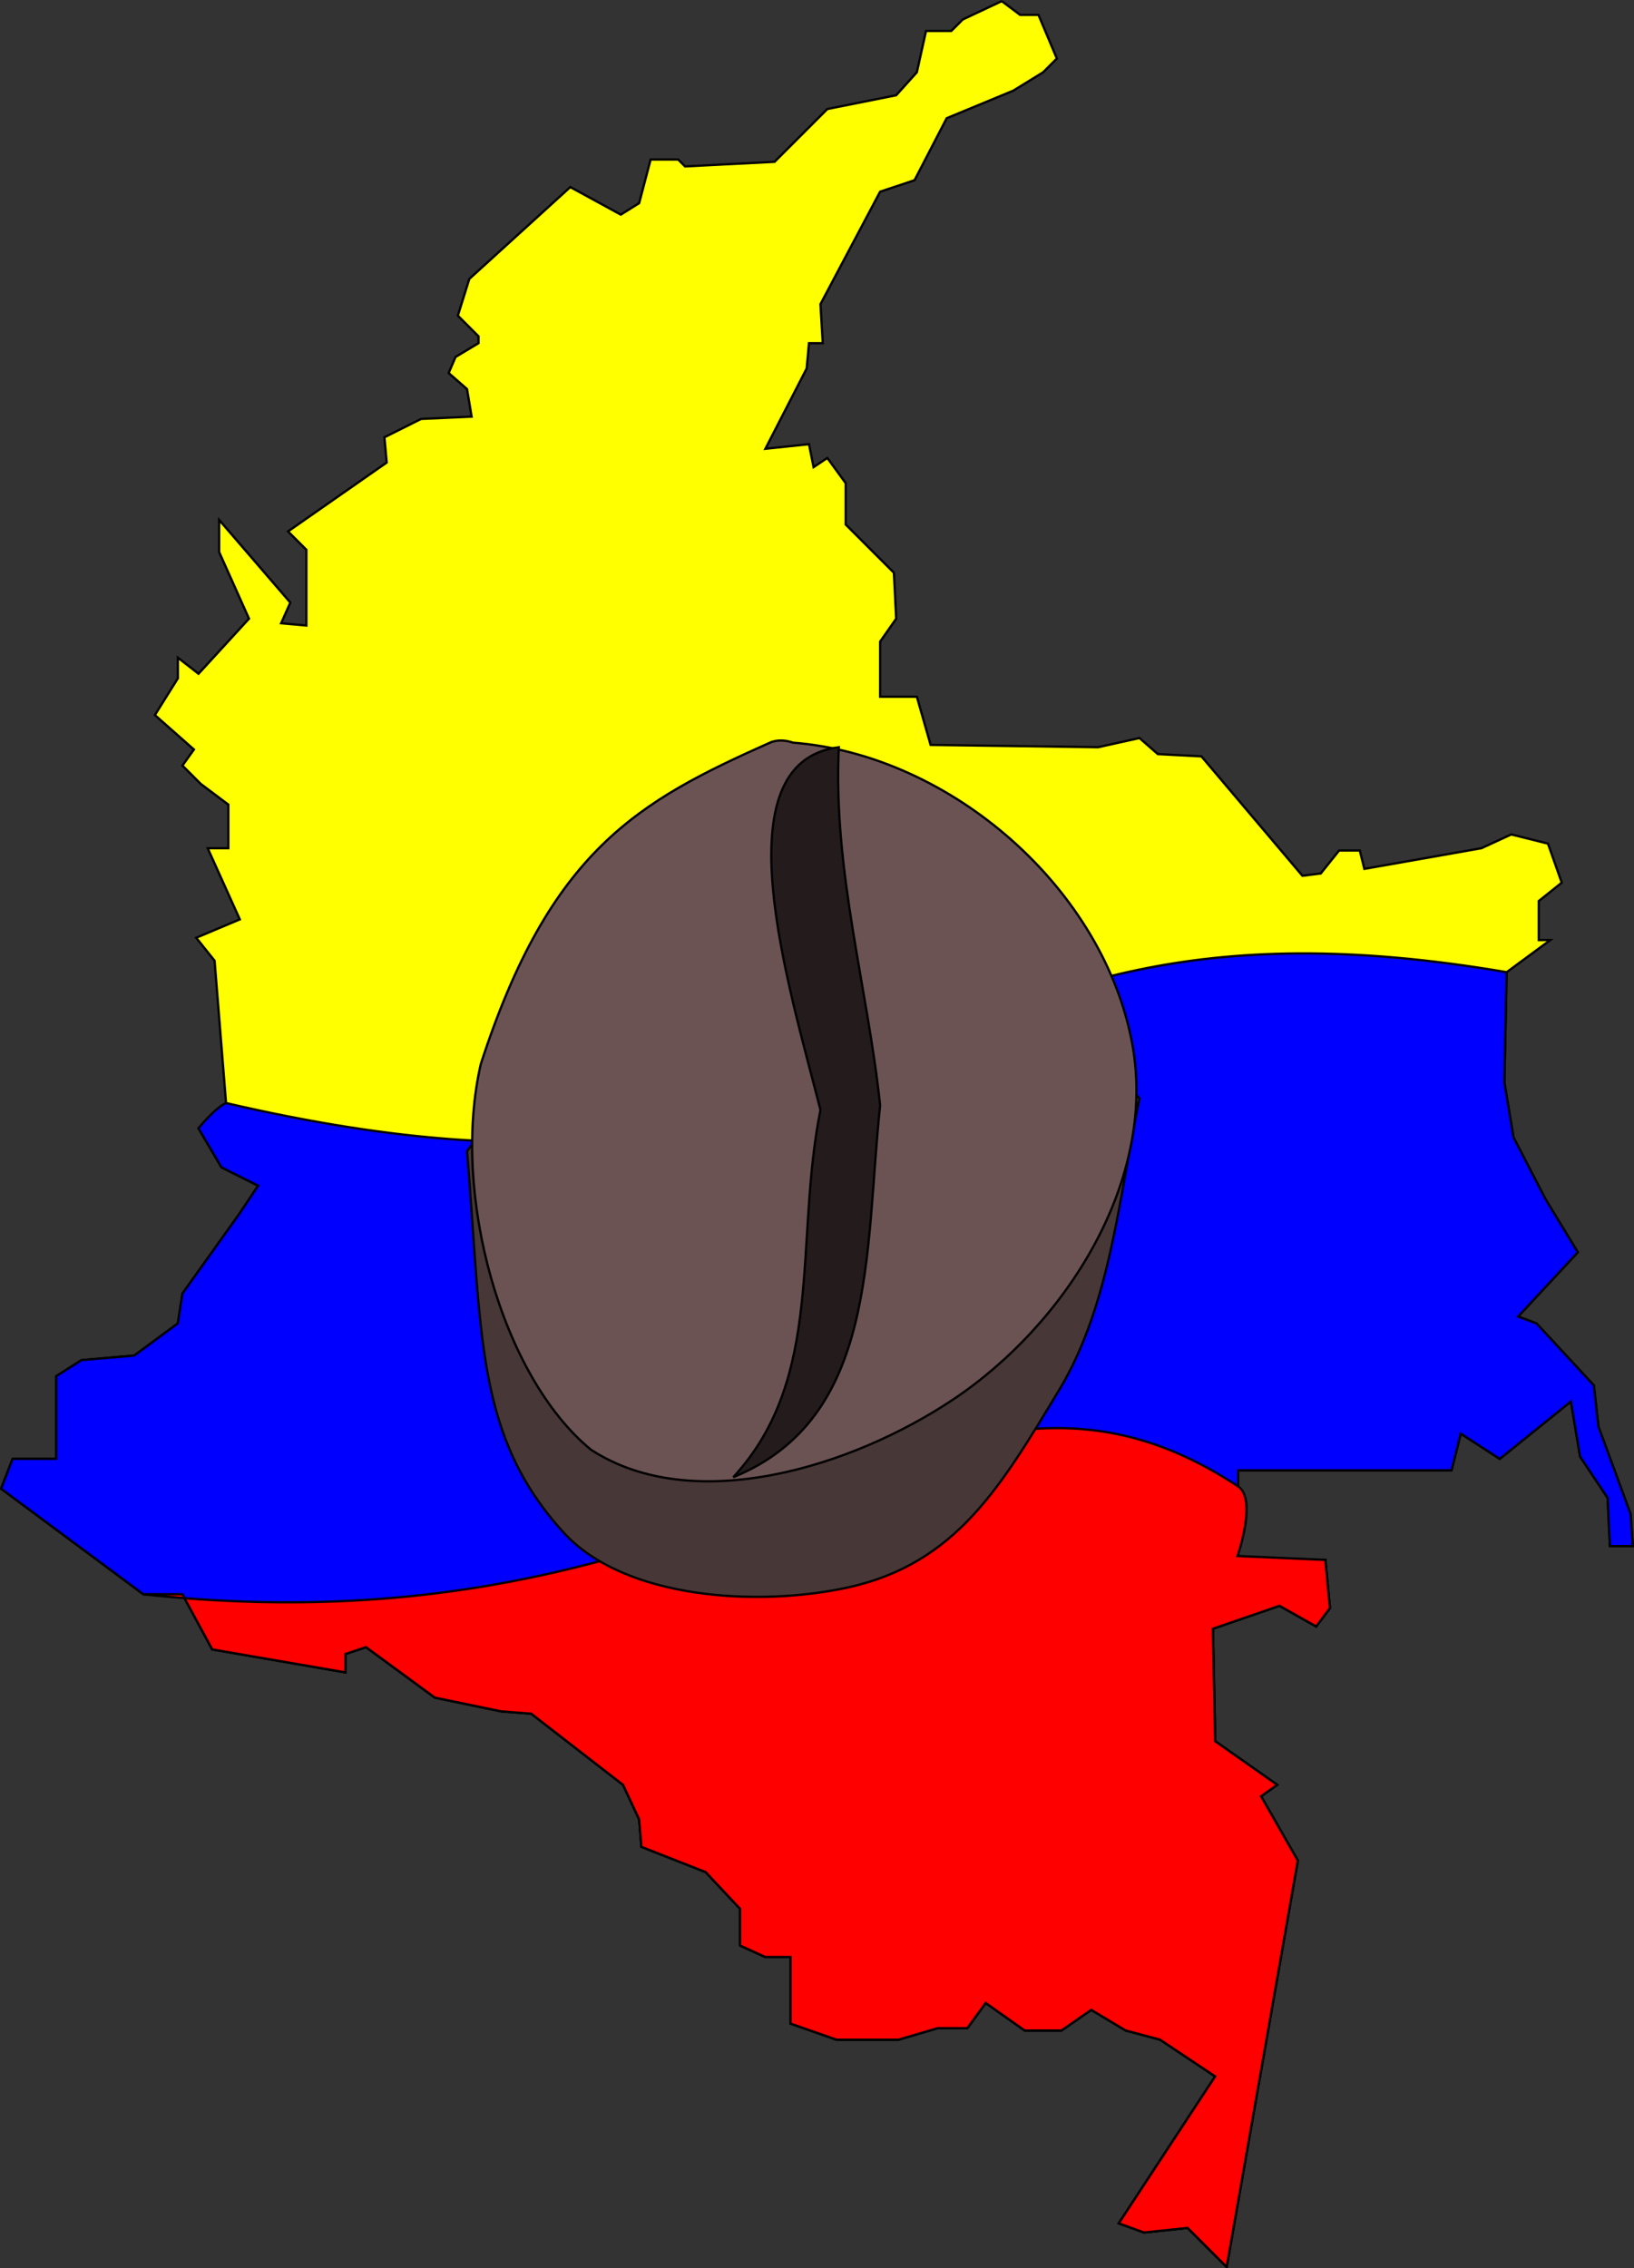<?xml version="1.0" encoding="UTF-8" standalone="no"?>
<!-- Created with Inkscape (http://www.inkscape.org/) -->
<svg
    xmlns:inkscape="http://www.inkscape.org/namespaces/inkscape"
    xmlns:rdf="http://www.w3.org/1999/02/22-rdf-syntax-ns#"
    xmlns="http://www.w3.org/2000/svg"
    xmlns:cc="http://creativecommons.org/ns#"
    xmlns:dc="http://purl.org/dc/elements/1.1/"
    xmlns:sodipodi="http://sodipodi.sourceforge.net/DTD/sodipodi-0.dtd"
    id="svg7070"
    sodipodi:docname="_svgclean2.svg"
    viewBox="0 0 719.22 998.03"
    version="1.1"
    inkscape:version="0.48.3.1 r9886"
  >
  <rect x="0" y="0" width="719.22" height="998.03" fill="#333333" stroke="none"/>
  <sodipodi:namedview
      id="base"
      bordercolor="#666666"
      inkscape:pageshadow="2"
      inkscape:window-y="0"
      pagecolor="#ffffff"
      inkscape:window-maximized="0"
      inkscape:zoom="0.35"
      inkscape:window-x="0"
      inkscape:window-height="645"
      showgrid="false"
      borderopacity="1.0"
      inkscape:current-layer="layer1"
      inkscape:cx="328.2021"
      inkscape:cy="490.43146"
      inkscape:window-width="674"
      inkscape:pageopacity="0.0"
      inkscape:document-units="px"
  />
  <g
      id="layer1"
      inkscape:label="Capa 1"
      inkscape:groupmode="layer"
      transform="translate(-16.667 -36.659)"
    >
    <path
        id="path7094"
        style="stroke:#000000;stroke-width:1px;fill:#ffff00"
        inkscape:connector-curvature="0"
        d="m457.6 37.159 8.081 6.061h8.081l8.081 19.193-6.061 6.061-13.132 8.081-29.294 12.122-14.142 27.274-15.152 5.051-26.264 49.497 1.01 17.173h-6.061l-1.01 11.112-18.183 35.355 19.193-2.02 2.02 10.102 6.061-4.041 8.081 11.112v18.183l21.213 21.213 1.01 20.203-7.071 10.102v24.244h16.162l6.061 21.213 73.741 1.01 18.183-4.041 8.081 7.071 19.193 1.01 44.447 52.528 8.081-1.01 8.081-10.102h9.091l2.02 8.081 51.518-9.091 13.132-6.061 16.162 4.041 6.061 17.173-10.102 8.081v17.173h5.051l-19.193 14.142-1.01 48.487 4.041 24.244 14.142 27.274 14.142 23.234-26.264 28.284 8.081 3.03 25.254 27.274 2.02 18.183 14.142 38.386 1.01 14.142h-10.102l-1.01-21.213-12.122-18.183-4.041-24.244-31.315 25.254-17.173-11.112-4.041 16.162h-93.944v39.396h38.386l2.02 21.213-6.061 8.081-16.162-9.091-29.294 10.102 1.01 49.497 27.274 19.193-7.071 5.051 16.162 28.284-31.315 178.8-17.173-17.173-19.193 2.02-11.112-4.041 42.426-64.65-24.244-16.162-15.152-4.041-15.152-9.091-13.132 9.091h-16.162l-17.173-12.122-8.081 11.112h-13.132l-17.173 5.051h-27.274l-20.203-7.071v-29.294h-11.112l-11.112-5.051v-16.162l-15.152-16.162-28.284-11.112-1.01-12.122-7.071-15.152-40.406-31.315-13.132-1.01-29.294-6.061-30.305-22.223-9.091 3.03v8.081l-58.589-10.102-13.132-24.244h-17.173l-62.629-46.467 5.051-13.132h19.193v-36.365l11.112-7.071 23.234-2.02 19.193-14.142 2.02-13.132 25.254-35.355 8.081-12.122-16.162-8.081-10.102-17.173 12.122-11.112-5.051-62.629-8.081-10.102 19.193-8.081-14.142-31.315h9.091v-19.193l-12.122-9.091-8.081-8.081 5.051-7.071-17.173-15.152 10.102-16.162v-9.091l9.091 7.071 22.223-24.244-13.132-29.294v-14.142l31.315 36.365-4.041 9.091 11.112 1.01v-33.335l-8.081-8.081 43.437-30.305-1.01-11.112 16.162-8.081 22.223-1.01-2.02-12.122-8.081-7.071 3.03-7.071 10.102-6.061v-3.03l-9.091-9.091 5.051-16.162 44.447-40.406 22.223 12.122 8.081-5.051 5.051-19.193h12.122l3.03 3.03 39.396-2.02 23.234-23.234 30.305-6.061 9.091-10.102 4.041-18.183h11.112l5.051-5.051 17.173-8.081z"
    />
    <path
        id="path7096"
        inkscape:connector-curvature="0"
        sodipodi:nodetypes="cccccccccccccccccccccccccccccccccccccccccccccccccccccccccccccccccccccccccccc"
        style="stroke:#000000;stroke-width:1px;fill:#0000ff"
        d="m679.83 464.45-1.01 48.487 4.041 24.244 14.142 27.274 14.142 23.234-26.264 28.284 8.081 3.03 25.254 27.274 2.02 18.183 14.142 38.386 1.01 14.142h-10.102l-1.01-21.213-12.122-18.183-4.041-24.244-31.315 25.254-17.173-11.112-4.041 16.162h-93.944v39.396h38.386l2.02 21.213-6.061 8.081-16.162-9.091-29.294 10.102 1.01 49.497 27.274 19.193-7.071 5.051 16.162 28.284-31.315 178.8-17.173-17.173-19.193 2.02-11.112-4.041 42.426-64.65-24.244-16.162-15.152-4.041-15.152-9.091-13.132 9.091h-16.162l-17.173-12.122-8.081 11.112h-13.14l-17.173 5.051h-27.274l-20.203-7.071v-29.294h-11.112l-11.112-5.051v-16.162l-15.152-16.162-28.284-11.112-1.01-12.122-7.071-15.152-40.406-31.315-13.132-1.01-29.294-6.061-30.305-22.223-9.091 3.03v8.081l-58.589-10.102-13.132-24.244h-17.173l-62.629-46.467 5.051-13.132h19.193v-36.365l11.112-7.071 23.234-2.02 19.193-14.142 2.02-13.132 25.254-35.355 8.081-12.122-16.162-8.081-10.102-17.173s7.121-8.867 12.122-11.112c306.59 71.237 285.81-105.1 563.67-57.579z"
    />
    <path
        id="path7098"
        inkscape:connector-curvature="0"
        sodipodi:nodetypes="ccccccccccccccccccccccccccccccccccccccccccccs"
        style="stroke:#000000;stroke-width:1px;fill:#ff0000"
        d="m561.64 690.73c8.516 5.624-0.262 30.616-0.262 30.616l38.648 1.709 2.02 21.213-6.061 8.081-16.162-9.091-29.294 10.102 1.01 49.497 27.274 19.193-7.071 5.051 16.162 28.284-31.315 178.8-17.173-17.173-19.193 2.02-11.112-4.041 42.426-64.65-24.244-16.162-15.152-4.041-15.152-9.091-13.132 9.091h-16.162l-17.173-12.122-8.081 11.112h-13.132l-17.173 5.051h-27.274l-20.203-7.071v-29.294h-11.112l-11.112-5.051v-16.162l-15.152-16.162-28.284-11.112-1.01-12.122-7.071-15.152-40.406-31.315-13.132-1.01-29.294-6.061-30.305-22.223-9.091 3.03v8.081l-58.589-10.102-13.132-24.244h-17.173c269.08 29.11 350.58-134.17 481.82-47.5z"
    />
    <g
        id="g7120"
        transform="translate(499.02,103.04)"
      >
      <path
          id="path7116"
          inkscape:connector-curvature="0"
          sodipodi:nodetypes="cccccc"
          style="stroke:#000000;stroke-width:1px;fill:#483737"
          d="m19.193 416.98c-8.638 40.628-12.42 90.373-35.355 128.29-25.387 41.969-45.027 76.345-92.934 86.873-39.112 8.596-98.322 5.388-125.26-24.244-38.783-42.663-35.727-86.563-42.426-167.69 58.428-81.085 233.44-101.2 295.97-23.234z"
      />
      <path
          id="path7114"
          inkscape:connector-curvature="0"
          sodipodi:nodetypes="ccccccc"
          style="stroke:#000000;stroke-width:1px;fill:#6c5353"
          d="m-143.44 260.4c-57.935 25.802-96.828 47.306-127.28 141.42-13.255 57.319 9.284 137.61 48.487 169.71 45.016 29.305 114.97 7.667 159.6-22.223 49.902-33.422 89.311-96.431 78.792-155.56-12.233-68.763-79.732-127.91-149.5-133.34-3.169-1.138-7.026-1.37-10.102 0z"
      />
      <path
          id="path7118"
          inkscape:connector-curvature="0"
          sodipodi:nodetypes="ccccc"
          style="stroke:#000000;stroke-width:1px;fill:#241c1c"
          d="m-113.14 262.42c-52.839 6.518-21.872 105.38-8.081 159.6-11.654 58.203 2.111 117.65-38.386 161.62 63.707-25.991 57.821-99.303 64.65-163.64-5.43-51.572-20.821-103.38-18.183-157.58z"
      />
    </g
    >
  </g
  >
</svg
>
